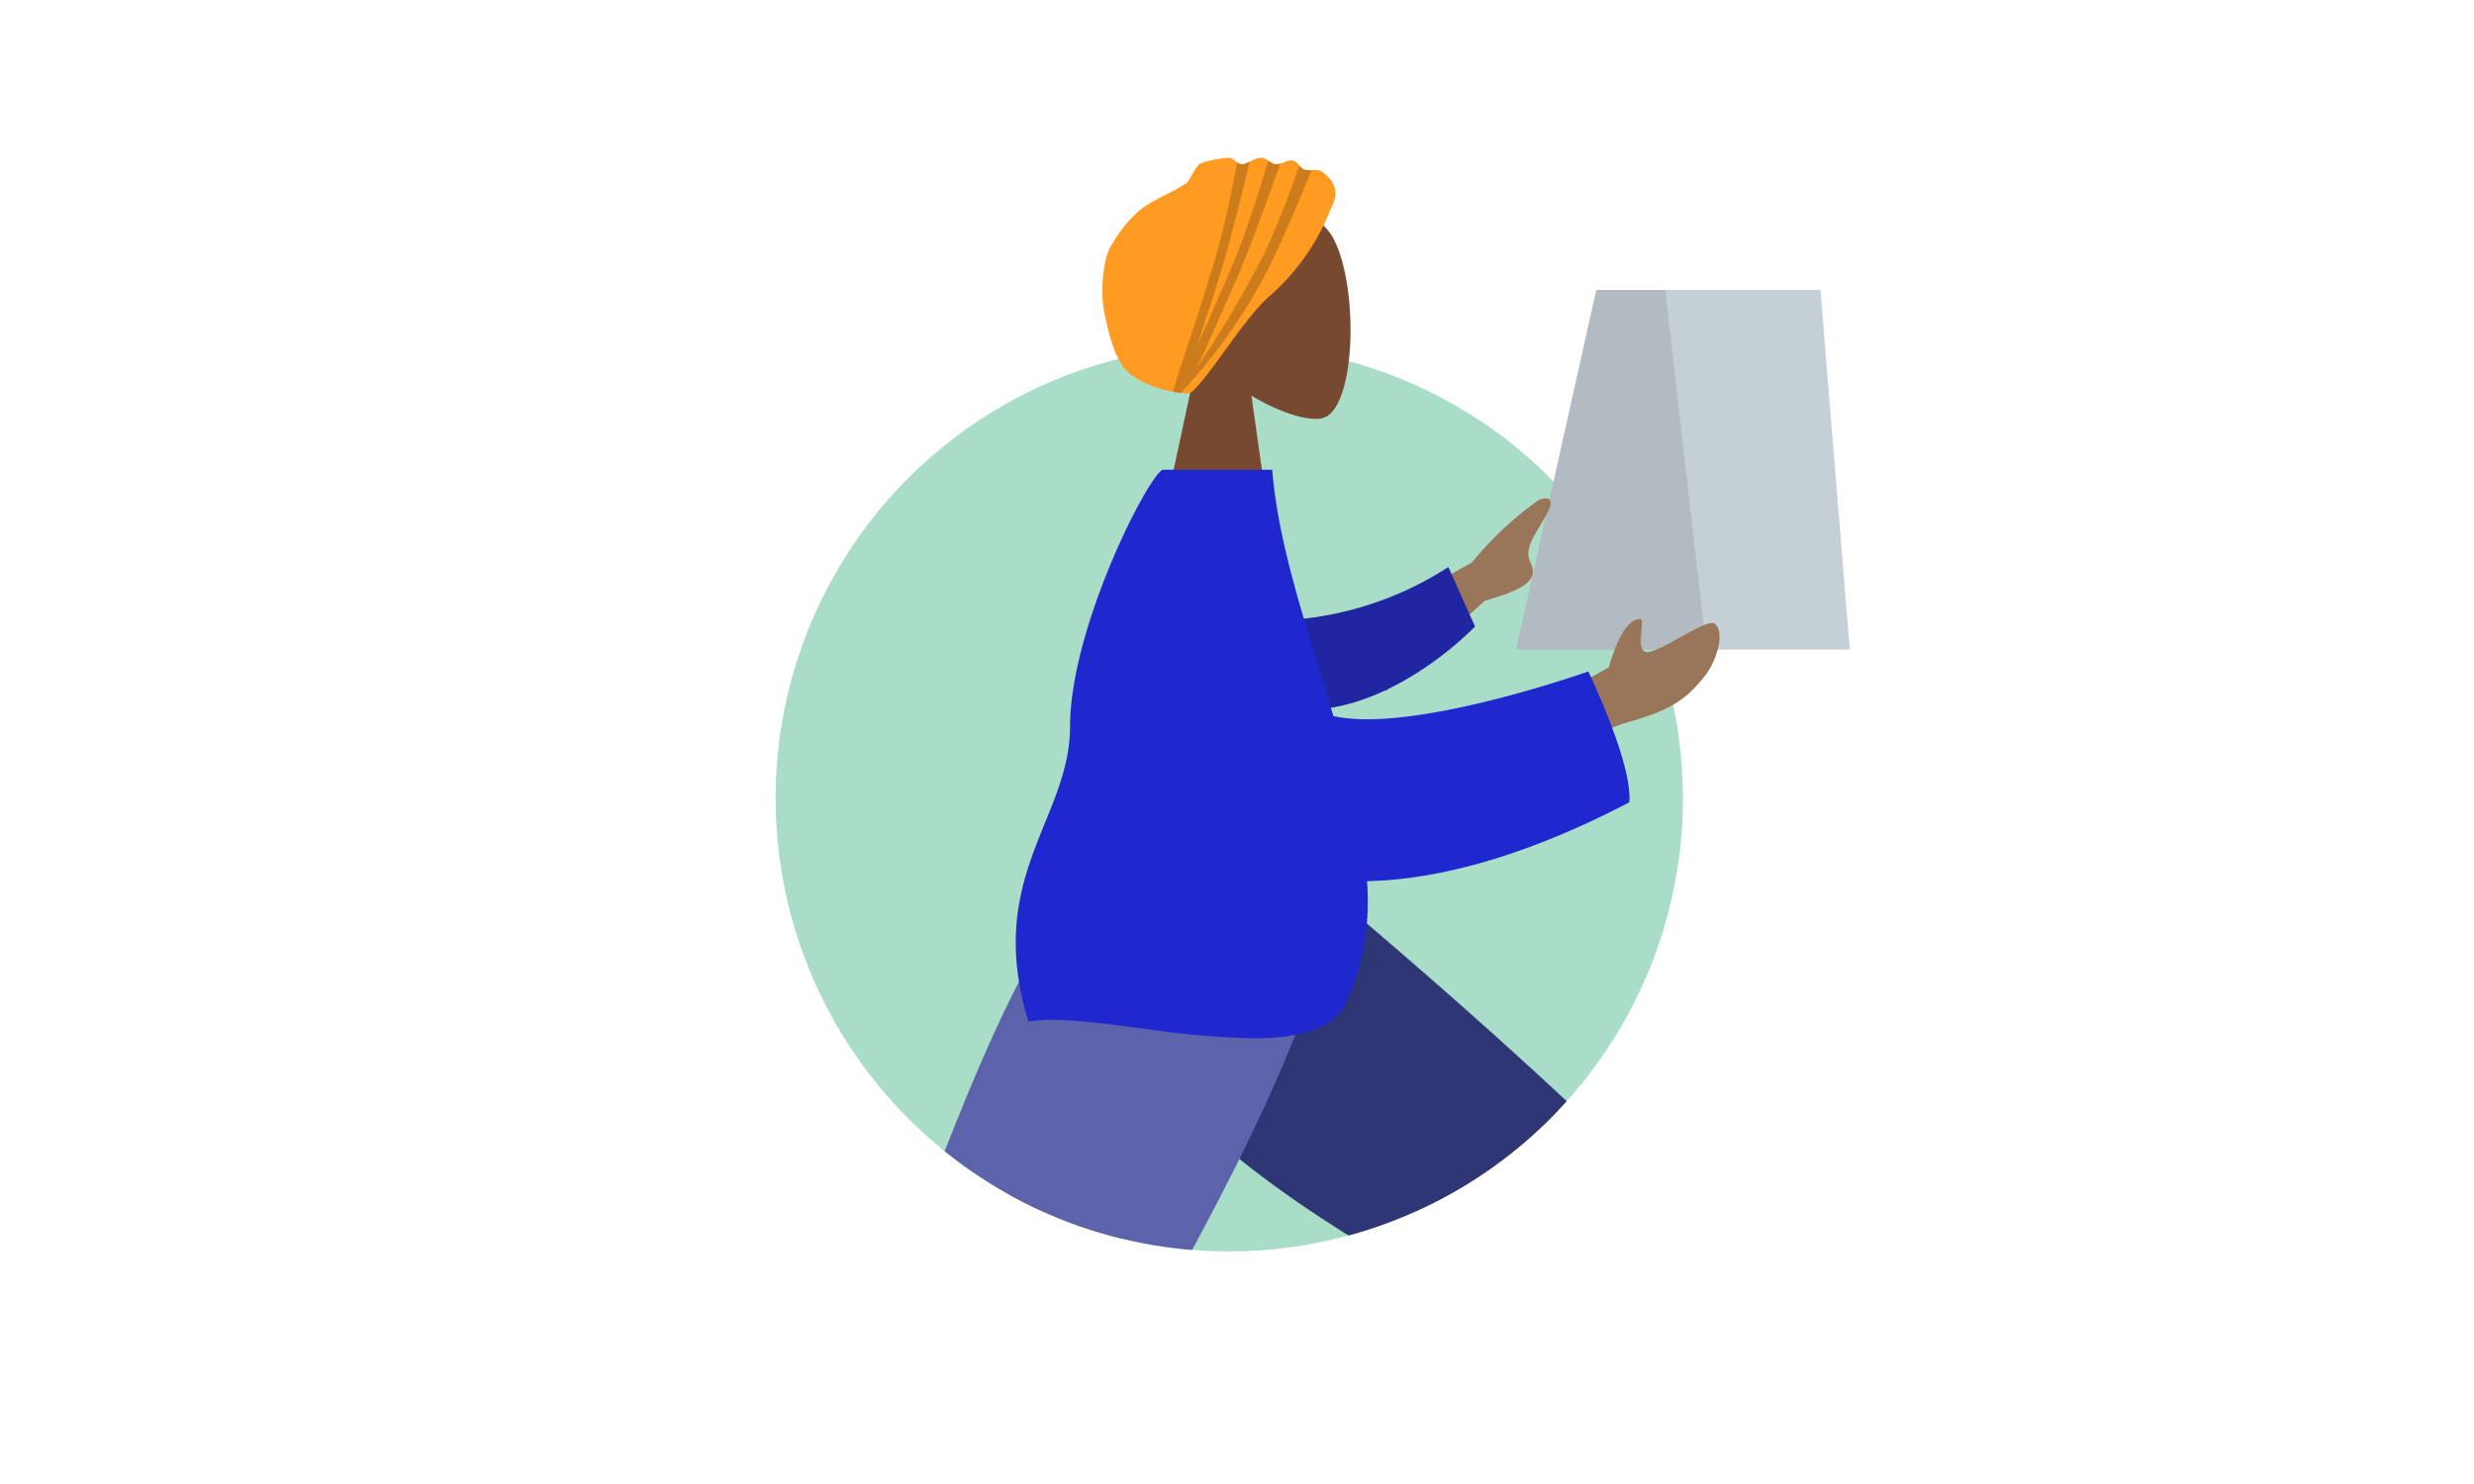 <svg xmlns="http://www.w3.org/2000/svg" xmlns:xlink="http://www.w3.org/1999/xlink" width="250" height="150" viewBox="0 0 250 150">
  <rect x="0" y="0" width="250" height="150" fill="#333333" stroke="none"/>
  <defs>
    <clipPath id="clip-path">
      <path id="Mask" d="M61.136,113.359a45.857,45.857,0,0,0,44.137-33.381C106.385,76.028,123.623,63,123.623,58.7,123.623,33.4,86.455,0,61.136,0S-16.934,102.477,5.374,113.359c13.324,6.5,22.064-14.652,23.841-12.929A45.713,45.713,0,0,0,61.136,113.359Z" transform="translate(0.001 0)" fill="none"/>
    </clipPath>
    <clipPath id="clip-path-2">
      <path id="Path" d="M23,5.367c.2-.565,1.534-2.315-.848-3.983-.428-.3-1.135,0-1.748-.19-.461-.142-.616-.785-1.145-.9-.548-.116-1.145.411-1.765.364-.38-.028-.965-.619-1.361-.651-.706-.057-1.346.609-2.035.651-.4.025-.863-.617-1.259-.651a10.635,10.635,0,0,0-2.694.5C9.36.639,9,2.243,8.419,2.623c-1.811,1.19-3.231,1.523-4.7,2.744a13.24,13.24,0,0,0-2.806,3.5c-.724.967-1.171,4.376-.749,6.561.249,1.289.9,4.808,2.348,6.17C4.5,23.462,8.532,24.015,8.89,23.766c1.66-1.152,5.38-7.526,8.018-9.779A22.614,22.614,0,0,0,23,5.367Z" transform="translate(0 0)" fill="#ff9b21"/>
    </clipPath>
    <clipPath id="clip-insight4">
      <rect width="250" height="150"/>
    </clipPath>
  </defs>
  <g id="insight4" clip-path="url(#clip-insight4)">
    <rect width="250" height="150" fill="#fff"/>
    <path id="Mask-2" data-name="Mask" d="M58.537,108.539A43.908,43.908,0,0,0,100.8,76.577c1.064-3.782,17.569-16.254,17.569-20.376C118.366,31.981,82.779,0,58.537,0S-16.214,98.12,5.145,108.539C17.9,114.762,26.271,94.51,27.972,96.16A43.769,43.769,0,0,0,58.537,108.539Z" transform="translate(63.081 20.135)" fill="none"/>
    <ellipse id="Background" cx="45.844" cy="45.803" rx="45.844" ry="45.803" transform="translate(78.374 34.888)" fill="#aaddc7"/>
    <path id="Mask-3" data-name="Mask" d="M61.136,113.359a45.857,45.857,0,0,0,44.137-33.381C106.385,76.028,123.623,63,123.623,58.7,123.623,33.4,86.455,0,61.136,0S-16.934,102.477,5.374,113.359c13.324,6.5,22.064-14.652,23.841-12.929A45.713,45.713,0,0,0,61.136,113.359Z" transform="translate(63.08 13.135)" fill="none"/>
    <g id="Human" transform="translate(63.08 13.135)" clip-path="url(#clip-path)">
      <g id="Human-2" data-name="Human" transform="translate(-7.402 -7.271)">
        <g id="Head_Front" data-name="Head/Front" transform="translate(37.22)">
          <g id="Head" transform="translate(24.51 14.059)">
            <path id="Head-2" data-name="Head" d="M0,33.105,3.75,15.641A12.28,12.28,0,0,1,.48,6.814c.682-9.7,14.2-7.57,16.833-2.672s2.318,17.323-1.081,18.2c-1.356.349-4.244-.506-7.183-2.276l1.845,13.041Z" transform="translate(0 0)" fill="#784931"/>
          </g>
          <g id="Turban" transform="translate(18.495 10.075)">
            <path id="Path-2" data-name="Path" d="M23,5.367c.2-.565,1.534-2.315-.848-3.983-.428-.3-1.135,0-1.748-.19-.461-.142-.616-.785-1.145-.9-.548-.116-1.145.411-1.765.364-.38-.028-.965-.619-1.361-.651-.706-.057-1.346.609-2.035.651-.4.025-.863-.617-1.259-.651a10.635,10.635,0,0,0-2.694.5C9.36.639,9,2.243,8.419,2.623c-1.811,1.19-3.231,1.523-4.7,2.744a13.24,13.24,0,0,0-2.806,3.5c-.724.967-1.171,4.376-.749,6.561.249,1.289.9,4.808,2.348,6.17C4.5,23.462,8.532,24.015,8.89,23.766c1.66-1.152,5.38-7.526,8.018-9.779A22.614,22.614,0,0,0,23,5.367Z" transform="translate(0 0)" fill="#ff9b21"/>
            <g id="Turban-2" data-name="Turban" transform="translate(0 0)" clip-path="url(#clip-path-2)">
              <path id="Shade" d="M4.626,9.982C5.718,6.113,6.781.141,6.781.141L8.122,0S5.9,9.36,4.679,13.109c-.826,2.533-1.5,4.679-2.078,6.436,1.192-2.637,2.724-6.02,4.11-9.49C8.2,6.321,9.883.492,9.883.492h1.349S8.045,9.569,6.437,13.17c-1.724,3.86-2.962,6.791-3.949,8.759A106.592,106.592,0,0,0,9.394,10.247,92.917,92.917,0,0,0,13.025.995l1.255.537s-3.162,7.886-4.886,11a53.861,53.861,0,0,1-8.574,12c-.216.2-.289.247-.237.145a.049.049,0,0,1-.038-.031A3.282,3.282,0,0,1,.283,25c-.1.114-.171.169-.217.169C-.473,25.165,2.436,17.74,4.626,9.982Z" transform="translate(7.026 -0.669)" fill="rgba(0,0,0,0.2)"/>
            </g>
          </g>
        </g>
        <g id="Bottom_Skinny_Jeans_1" data-name="Bottom/Skinny Jeans 1" transform="translate(0 84.804)">
          <path id="Leg" d="M47.168,0C38.5,7.072,41.821,69.107,41.242,69.888,40.857,70.409,0,78.732,0,78.732l1.178,4.8s47.795-2.353,50.579-5.9c3.986-5.079,9.835-56.826,9.835-56.826Z" transform="matrix(0.574, -0.819, 0.819, 0.574, 25.89, 38.638)" fill="#b28b67"/>
          <path id="Pant" d="M0,76.85l2.074,7.734c23.753,2.738,39.41-.633,44.919-5.875s9.861-56.672,9.861-56.672L41.424,0c-20.645,15.577-8.314,66.6-8.842,67.768S19.529,69.853,0,76.85Z" transform="matrix(0.574, -0.819, 0.819, 0.574, 28.645, 33.96)" fill="#2f3676"/>
          <g id="Right_Show" data-name="Right Show" transform="translate(91.489 71.677) rotate(20)">
            <path id="shoe" d="M4.474,5.033A2,2,0,0,0,1.908,6.381L0,13.106A64.242,64.242,0,0,0,.9,21H57.3s2.2-7.268-2.538-7.848-7.87-1.047-7.87-1.047L20.68.419a1,1,0,0,0-1.332.532L17.663,5.039s-4.385,2.046-7.127,2.046Z" transform="translate(1 19)" fill="#e4e4e4"/>
          </g>
          <path id="Leg-2" data-name="Leg" d="M46.572,0,23.084,56.337,0,103.965H5.446L65.033,0Z" transform="translate(12.435)" fill="#997659"/>
          <g id="Left_Shot" data-name="Left Shot" transform="translate(10.894 90.247)">
            <path id="shoe-2" data-name="shoe" d="M2.031,2.464a.908.908,0,0,0-1.164.612L0,6.125A29.109,29.109,0,0,0,.409,9.7h25.6s1-3.3-1.152-3.559-3.572-.475-3.572-.475L9.387.371a.454.454,0,0,0-.6.241L8.017,2.466a10.294,10.294,0,0,1-3.235.928Z" transform="translate(0.454 8.435)" fill="#e4e4e4"/>
          </g>
          <path id="Pant-2" data-name="Pant" d="M0,94.071l12.1,2.268C21.459,82.594,60.619,26.236,64.912,0H37.971C23.633,18.966,8.919,80.1,0,94.071Z" transform="translate(14.519 0)" fill="#5c63ab"/>
        </g>
      </g>
    </g>
    <g id="Bottom_Skinny_Jeans_1-2" data-name="Bottom/Skinny Jeans 1" transform="translate(108.324 71.992)">
      <g id="Seat" transform="translate(44.88 -42.686)">
        <g id="Seat-2" data-name="Seat">
          <path id="Seat_Stuff" data-name="Seat Stuff" d="M8.1,0h22.65l2.968,36.354H0Z" fill="#c5cfd6"/>
          <path id="Seat_Stuff-2" data-name="Seat Stuff" d="M8.1,0h6.966l4.169,36.354H0Z" fill="rgba(0,0,0,0.1)"/>
        </g>
      </g>
    </g>
    <g id="Body" transform="translate(102.642 47.483)">
      <path id="Hand" d="M.913,0,15.544,5.7a34.07,34.07,0,0,1,9.206,1.113c.654.338,1.549,1.138-.676,1.554s-4.046.459-4.647,1.778-1.474,2.139-5.975-.966L0,7.4Z" transform="translate(31.718 17.642) rotate(-50)" fill="#997659"/>
      <path id="Hand-2" data-name="Hand" d="M0,8.229,6.05,4.906S7.323.061,9.094.031C10-.391,8.421,3.69,10.141,3.336S16.056-.139,16.779.5c1.07.937.116,3.816-1.008,5.248-2.1,2.676-3.839,3.591-8.137,4.79A28.553,28.553,0,0,0,.345,14.3Z" transform="translate(53.875 15.078)" fill="#997659"/>
      <path id="Sleeve" d="M2.184,2.525A33.841,33.841,0,0,0,20.931,0l1.722,6.359c-5.411,3.9-12.59,6.672-18.314,5.6A5.259,5.259,0,0,1,2.184,2.525Z" transform="translate(23.045 13.11) rotate(-9)" fill="#2026a2"/>
      <path id="Clothes" d="M13.261,56.535c-4.845-.63-9.353-1.259-11.972-.744C-3.2,41.207,5.481,35.281,5.488,25.949,5.5,15.73,13.7,0,14.909,0h11.01c.607,7.8,3.662,16.4,6.17,24.891,8,1.816,25.768-4.506,25.768-4.506S62.342,29.664,62,33.615c-10.342,5.4-19.2,7.811-26.507,7.969A25.132,25.132,0,0,1,33.43,53.807c-1.326,2.818-4.993,3.661-9.468,3.661A87.033,87.033,0,0,1,13.261,56.535Z" transform="translate(0 0)" fill="#1f28cf"/>
    </g>
  </g>
</svg>

